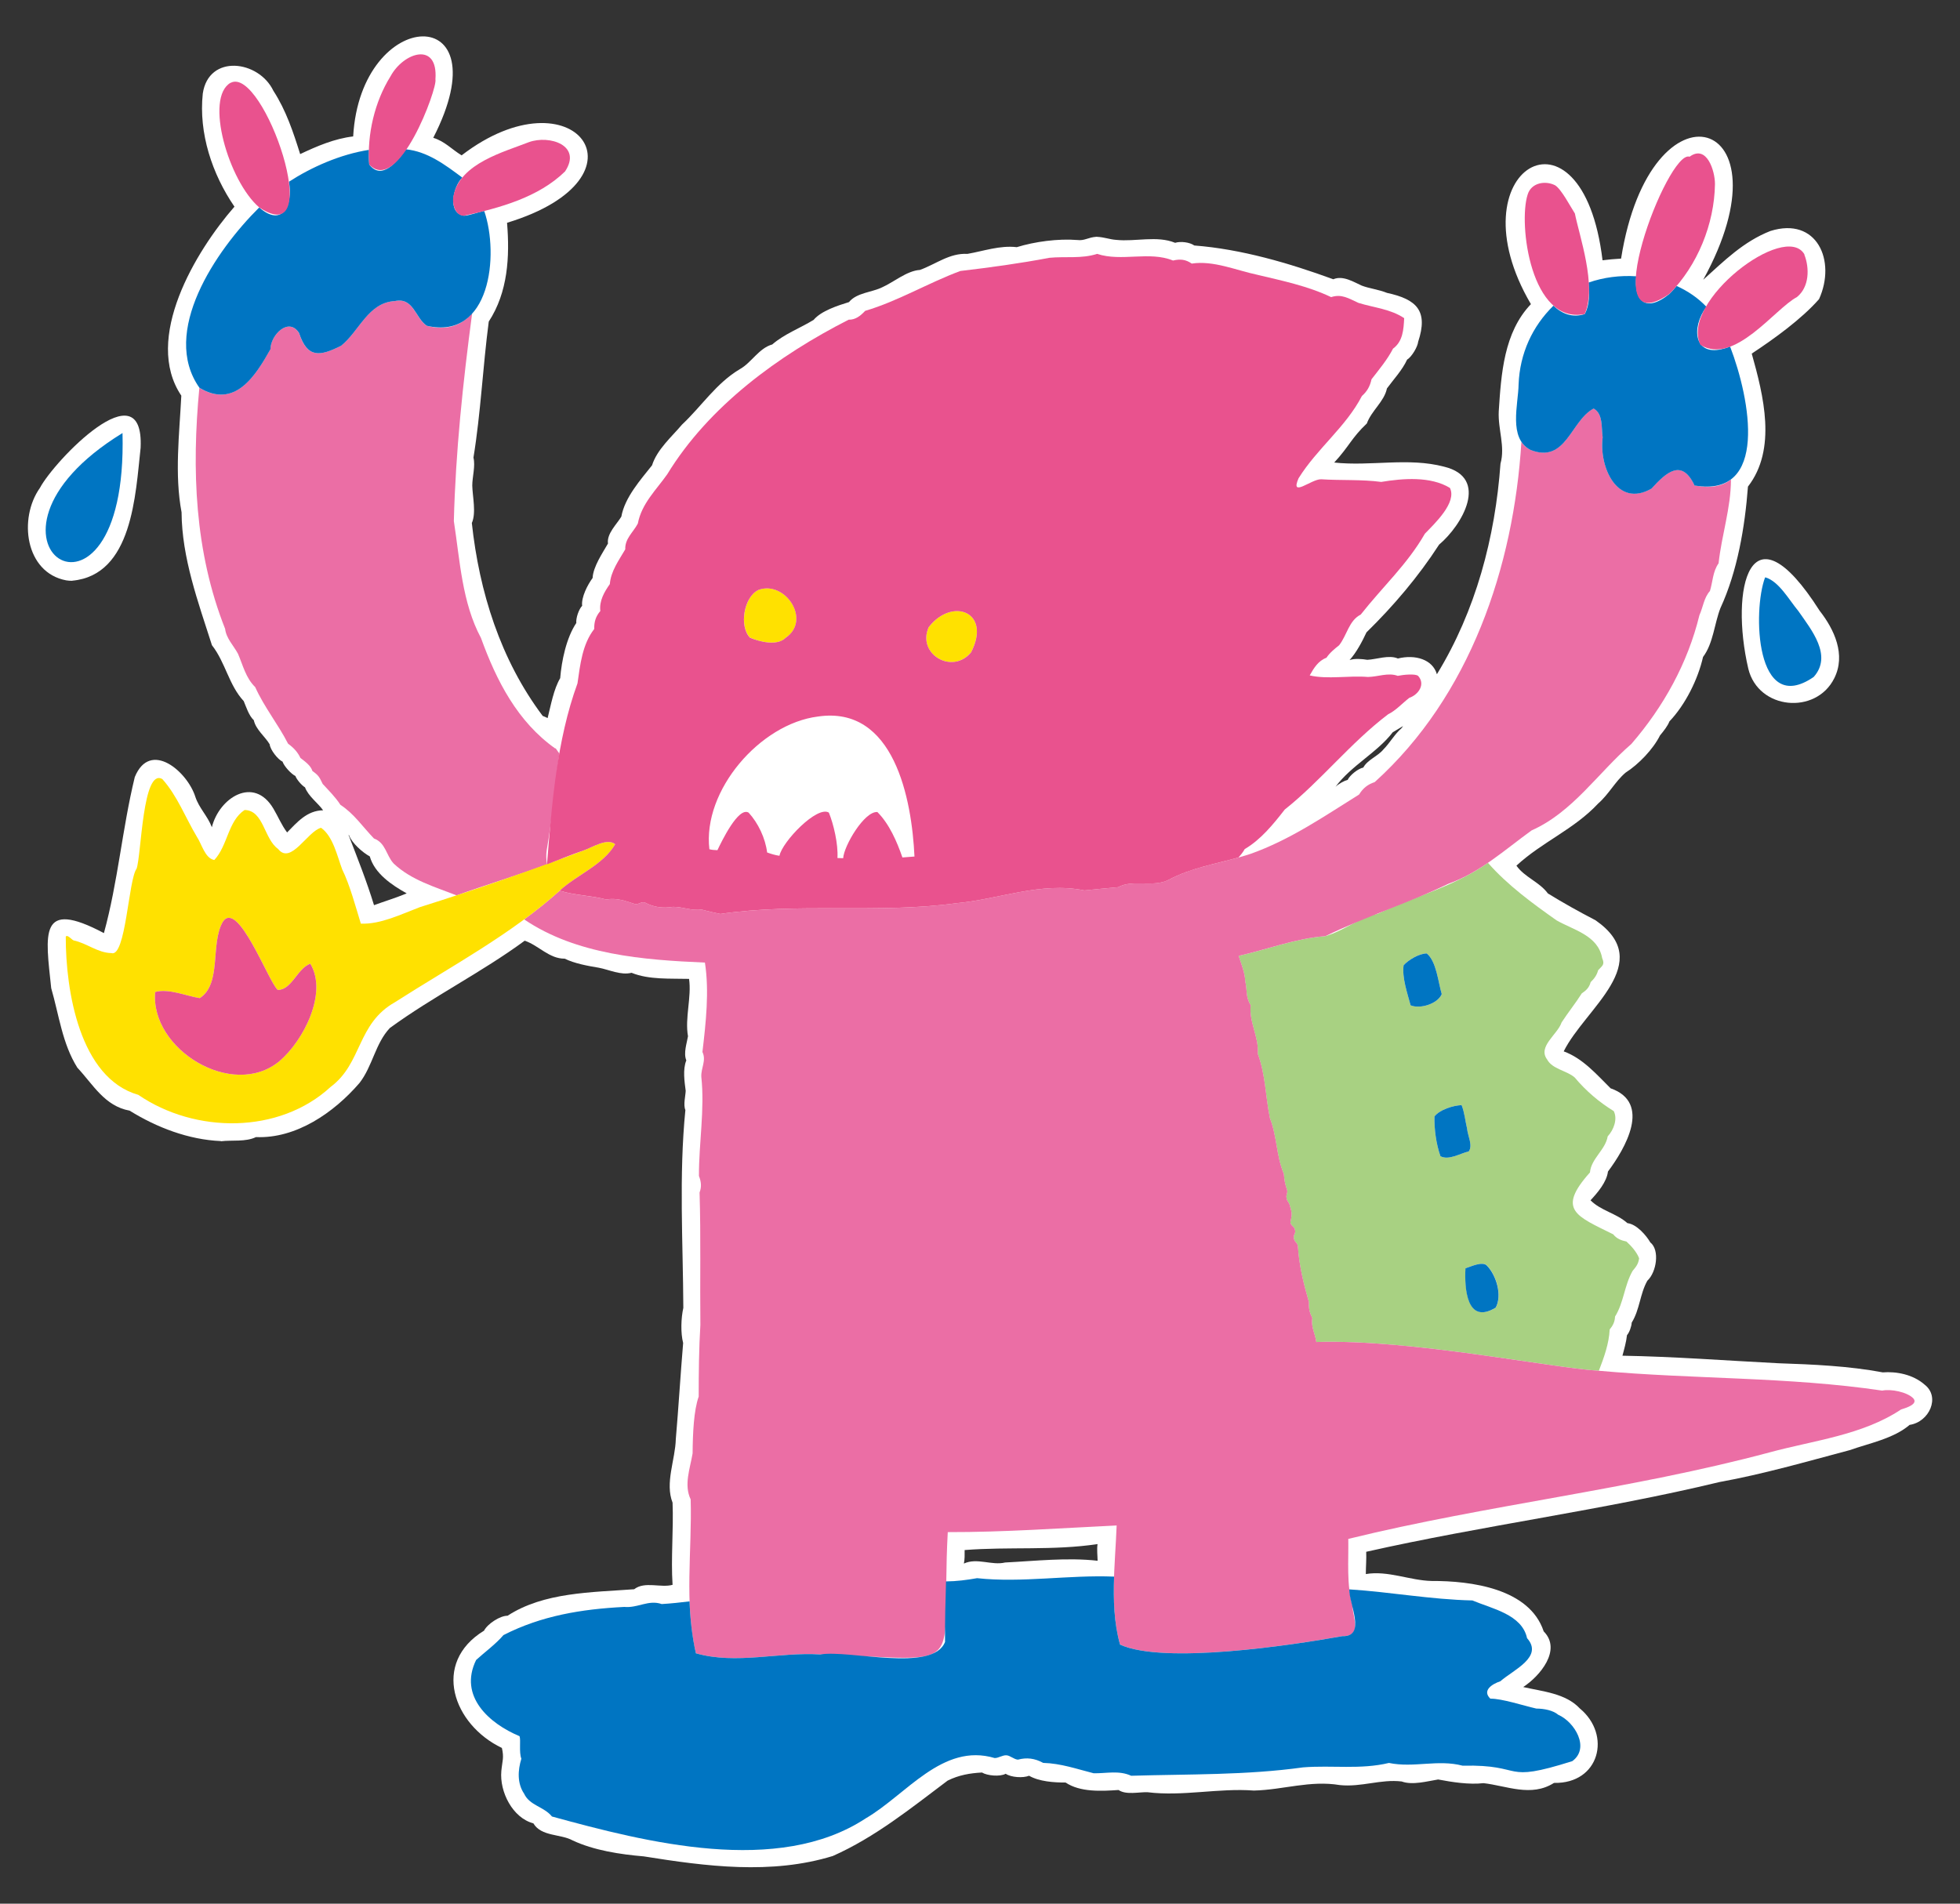<?xml version="1.0" encoding="UTF-8"?>
<svg id="_圖層_1" xmlns="http://www.w3.org/2000/svg" version="1.1" viewBox="0 0 315 306">
  <rect x="0" y="0" width="315" height="306" fill="#333333" stroke="none"/>
  <!-- Generator: Adobe Illustrator 29.5.0, SVG Export Plug-In . SVG Version: 2.1.0 Build 137)  -->
  <defs>
    <style>
      .st0 {
        fill: none;
      }

      .st1 {
        fill: #ffe100;
      }

      .st2 {
        fill: #e9528e;
      }

      .st3 {
        fill: #fff;
      }

      .st4 {
        fill: #eb6ea5;
      }

      .st5 {
        fill: #0075c2;
      }

      .st6 {
        fill: #a8d182;
      }
    </style>
  </defs>
  <g>
    <path class="st3" d="M309.3,222.56c-1.87-1.64-4.53-2.13-6.71-1.96-5.45-1.03-11.24-1.28-16.84-1.47-8.25-.42-16.73-1.07-25-1.21.28-1.04.62-2.25.73-3.3.39-.44.73-1.41.76-2.02,1.3-2.09,1.32-4.62,2.51-6.73,1.48-1.37,2.03-4.94.48-6.16-.61-1.07-2.18-2.93-3.68-3.1-1.8-1.6-4.24-1.98-5.93-3.67,1.11-1.19,2.61-2.94,2.8-4.62,2.76-3.69,7.08-11.05.43-13.38-2.24-2.21-4.45-4.81-7.54-5.94,3.45-6.94,14.93-14.24,5.12-21.07-2.66-1.38-5.14-2.76-7.67-4.32-1.33-1.83-3.74-2.6-5.05-4.46,4.15-3.83,9.26-5.83,13.14-9.99,1.71-1.49,2.72-3.53,4.4-4.96,2.1-1.34,4.43-3.76,5.54-5.99.54-.65,1.23-1.5,1.51-2.25,2.56-2.68,4.59-6.77,5.4-10.35.01,0,.01-.02.01-.02,1.64-2.17,1.82-5.38,2.79-7.85,2.73-5.92,3.93-13.02,4.42-19.52,4.68-6.04,2.5-14.64.61-21.38,3.59-2.37,8.01-5.55,10.82-8.76,2.79-6.17-.34-13.29-7.82-10.95-4.35,1.71-7.44,4.81-10.8,7.84,14.53-26.42-8.45-33.31-13.2-3.4-.99.06-1.99.14-2.98.27-3.24-27.03-24.25-14.63-11.51,7.05-4.36,4.55-4.78,11.24-5.17,17.24-.14,2.9,1.06,5.63.28,8.4-.85,11.85-3.97,23.65-10.22,33.85-.68-2.38-3.48-3.22-6.27-2.53-1.43-.63-3.45.15-4.92.21-.8-.14-2.05-.24-2.84.04,1.09-1.21,2.04-3,2.71-4.45,4.33-4.23,8.37-8.99,11.67-14.1,3.71-3.13,8.15-10.74.82-12.53-5.78-1.53-11.78-.03-17.68-.67h.01c2.41-2.61,2.78-3.96,5.24-6.28.76-2.09,2.8-3.52,3.23-5.63,1.02-1.4,2.48-2.96,3.24-4.63.79-.49,1.7-2.09,1.78-2.88,1.63-4.93-.18-6.81-5.01-7.85-1.32-.54-2.87-.71-4.06-1.17-1.16-.5-2.99-1.71-4.57-1.02-7.12-2.6-14.8-4.85-22.34-5.43-.72-.52-2.19-.71-3.08-.43-2.91-1.2-6.38-.15-9.45-.47-1.16-.08-1.78-.42-3.18-.5-1.39.09-1.9.67-3.09.52-3.09-.25-6.85.26-9.73,1.15-2.71-.32-5.34.63-7.93,1.08-2.88-.16-5.08,1.66-7.64,2.58-2.09.13-4.23,1.98-6.04,2.78-1.63.82-4.13.87-5.36,2.39-1.78.55-4.47,1.41-5.68,2.86-2.19,1.34-4.7,2.26-6.65,3.95-2.13.59-3.34,2.92-5.19,3.96-3.82,2.26-6.15,5.96-9.31,8.92-1.63,1.94-4,3.97-4.82,6.55-1.82,2.3-4.38,5.15-4.93,8.24-.72,1.21-2.37,2.73-2.15,4.33-.88,1.54-2.38,3.71-2.47,5.54-.79,1.06-1.85,3.1-1.68,4.47-.55.56-1.02,1.99-.94,2.76-1.62,2.41-2.36,6.11-2.59,8.87-1.04,1.75-1.5,4.34-2.02,6.42-.3-.16-.57-.27-.79-.35-6.8-9.04-10.2-19.98-11.39-31.01.73-1.63.11-4.27.07-6.02,0-1.4.53-3.14.19-4.49,1.17-7.16,1.5-14.54,2.46-21.87,3.08-4.71,3.39-10.43,2.94-15.88,23.94-7.3,10.71-24.67-7.3-10.84-1.61-.98-2.7-2.25-4.56-2.82C80.98.03,57.95.88,56.76,21.93c-2.99.35-5.82,1.56-8.52,2.84-1.11-3.54-2.27-7.04-4.3-10.17-2.36-4.94-10.41-5.95-11.35.44-.68,6.36,1.5,12.94,5.09,18.18-6.26,7.17-14.7,21.22-8.54,30.38-.31,6.16-1.11,12.65.04,18.75h0c.05,7.35,2.66,14.4,4.88,21.36,2.2,2.82,2.7,6.39,5.11,8.99.36.83.81,2.33,1.62,3.07.32,1.51,1.83,2.64,2.55,3.87.08.87,1.31,2.44,2.07,2.79.25.75,1.41,2,2.07,2.31.16.51,1,1.51,1.54,1.82.53,1.44,2.11,2.54,2.91,3.69-2.62.03-4.22,1.98-5.79,3.56-.93-1.25-1.38-2.44-2.19-3.81-3.16-5.37-8.74-1.74-9.9,2.97-.68-1.8-2.06-3.08-2.65-4.87-1.28-4.09-7.27-9.23-9.74-3.19-2.03,8.35-2.69,16.81-4.96,25.08-10.52-5.57-9.39.08-8.47,8.85,1.26,4.35,1.78,8.92,4.2,12.78,2.55,2.73,4.39,6.18,8.4,6.91,4.37,2.71,9.47,4.67,14.66,4.89l.02.03c1.8-.22,3.95.14,5.63-.67,6.47.27,12.53-3.94,16.62-8.68,2.12-2.7,2.55-6.38,4.9-8.86,6.94-5.06,14.72-8.92,21.67-14.03,2.28.79,3.93,2.91,6.43,2.89,1.58.78,3.69,1.16,5.49,1.46,1.61.3,3.53,1.25,5.25.81,2.78,1.14,6.29.9,9.24.98.43,2.93-.7,6.3-.17,9.22-.18,1.09-.76,2.72-.27,3.88-.6,1.45-.28,3.49-.1,4.89-.03.83-.41,2.26-.05,3.09-1.05,10.55-.38,21.32-.33,31.8-.37,1.64-.45,4.03-.03,5.65-.43,5.1-.74,10.37-1.18,15.46-.08,3.28-1.77,7.05-.52,10.2.17,4.36-.28,8.86,0,13.21-1.89.53-4.47-.62-6.17.71-6.81.51-14.51.46-20.35,4.26-1.19-.02-3.22,1.3-3.78,2.4-8.5,5.2-4.95,15.12,2.87,18.85.37,1.6.07,2.03-.09,3.72-.3,3.34,1.82,7.53,5.15,8.4,1.26,2.14,4.39,1.69,6.28,2.73,3.43,1.62,7.69,2.26,11.46,2.58,10.01,1.6,20.49,2.98,30.38-.06,6.8-3.02,12.53-7.66,18.46-12.12,1.79-.89,3.59-1.2,5.52-1.3.81.5,2.86.72,3.81.2.85.58,2.76.72,3.76.32,1.59.92,3.97,1.1,5.87,1.09,2.36,1.59,5.81,1.38,8.51,1.2,1.22.84,3.29.3,4.67.36,5.69.7,11.4-.7,17.08-.27,4.71-.11,9.02-1.68,13.81-.88,3.49.36,6.56-.98,9.94-.58,1.75.64,4.15-.05,5.86-.32,2.21.42,4.97.86,7.29.59,3.69.41,7.67,2.3,11.33-.04,7.31.16,9.3-7.7,4.15-11.97-2.29-2.44-5.96-2.72-9.1-3.44,2.69-1.76,6.22-5.95,3.32-8.92-.01,0-.02-.03-.03-.04-2.29-6.88-11.65-8.12-18.02-8.09-3.49-.08-7.02-1.71-10.56-1.11,0-1.19.11-2.39.06-3.58,18.81-4.24,38.01-6.69,56.77-11.21,7.11-1.29,13.97-3.28,20.9-5.12,3.04-1.08,7.13-1.87,9.66-4.07,3.17-.46,4.99-4.5,2.4-6.48h0ZM65.2,143.67c-1.67.69-3.41,1.21-5.09,1.83-1.21-3.94-2.62-7.47-4.1-11.3.03.02.06.04.09.06.41,1.22,2.19,2.79,3.33,3.4.76,2.72,3.51,4.6,5.93,5.94-.05.02-.1.05-.16.07h0ZM176.4,250.88c-4.87-.55-10,.04-14.86.28-2.15.52-4.51-.81-6.63.17.14-.66.13-1.47.12-2.17,7.07-.56,14.29.11,21.36-.96-.13.89,0,1.8.01,2.69h0ZM225.24,117.06c-1.09.93-1.88,2.38-2.91,3.41-.9,1.11-2.55,1.64-3.23,2.91-.82.16-2.17,1.23-2.51,1.98-.55.14-1.42.61-1.96,1.12,2.53-3.42,6.72-5.52,9.21-8.78.51-.3,1.12-.67,1.66-.99-.08.12-.17.23-.26.35h0Z"/>
    <path class="st3" d="M10.65,93.29c.31.05.64.07.96.07l.03-.02c9.66-.91,10.13-13.85,10.96-21.36.59-13-13.88,2.1-16.18,6.44-3.48,4.91-2.38,13.64,4.23,14.87h0Z"/>
    <path class="st3" d="M292.44,98.17c-11.28-17.73-14.43-3.39-11.46,9.33,1.61,6.61,10.88,7.43,13.81,1.53,1.9-3.77.02-7.84-2.35-10.86h0Z"/>
  </g>
  <g>
    <path class="st0" d="M152.32,246.28c-.09,2.64-.2,5.28-.28,7.93,1.67-.01,3.35-.23,4.99-.52,7.23.79,14.7-.54,22.02-.25.09-2.74.31-5.51.41-8.22-9.03.43-18.05,1.09-27.14,1.07Z"/>
    <path class="st6" d="M261.41,199.57c-.83-.17-1.58-.45-2.14-1.16-5.92-2.95-9.14-3.91-3.74-9.95.19-2.23,2.48-3.61,2.85-5.8,1-1.07,1.61-2.82.97-4.06-2.38-1.47-4.44-3.22-6.28-5.41-1.28-1.11-3.58-1.32-4.42-2.88-1.57-2.09,1.67-4.01,2.32-5.96,1.03-1.59,2.22-3.05,3.25-4.68.72-.47,1.2-.95,1.42-1.8.6-.57,1.01-1.16,1.2-1.91.66-.73,1.12-.87.65-1.95-.66-3.66-4.58-4.5-7.33-6.07-3.84-2.71-7.86-5.64-11.03-9.25-5.34,3.79-11.82,5.43-17.7,8.19-2.98.62-5.44,2.74-8.43,3.6-4.78.36-9.26,2.12-13.94,3.17.39,1.22,1,2.65,1.06,4.08.34,1.47.03,2.53.88,3.85-.32,2.66,1.34,5.09,1.13,7.79,1.25,3.33,1.24,6.88,1.95,10.35,1.15,2.91,1.01,6.06,2.24,8.97.08.99.19,1.64.52,2.58.13.65-.21.69-.08,1.34.13.65.42.6.54,1.25.39,1.17.3,1.52.08,2.64.13.65.61.57.74,1.22.13.65-.31.71-.18,1.35s.51.59.64,1.23c.18,3.07.92,6.07,1.78,9.02-.05,1.03.09,1.64.54,2.57-.24,1.42.45,2.44.64,3.83,15.26-.49,37.84,4.18,45.42,4.62.81-2.11,1.63-4.34,1.74-6.64.52-.62.83-1.25.86-2.07,1.42-2.28,1.48-4.98,2.82-7.34.56-.67.93-1.11,1.05-2.03-.36-.96-1.2-1.93-2.03-2.69ZM226.71,161.62h0c-.53-1.99-1.4-4.44-1.13-6.46.79-.88,2.52-1.91,3.72-1.9,1.57,1.28,1.84,4.66,2.41,6.53-.66,1.58-3.49,2.44-5,1.81,0,0,0,.02,0,.02ZM231.5,185.85c-.69-1.95-1.01-4.36-.96-6.39.85-1.09,2.99-1.76,4.36-1.82,0,0,0,0,0-.01h0s0,.01,0,.01c.47,1.2.58,2.52.88,3.76.09,1.13.97,2.73.27,3.68-1.39.32-3.22,1.49-4.55.77ZM240.4,210.17s0,0,0,0c0,0,0,.01,0,.02h0c-4.69,2.84-5.03-3.17-4.86-6.33.76-.22,2.77-1.23,3.48-.4,1.49,1.57,2.43,4.74,1.39,6.71h0Z"/>
    <path class="st3" d="M115.31,136.65c.65-1.36,3.37-7.04,5.02-6.03,1.53,1.66,2.68,4.08,2.97,6.4.62.22,1.26.43,1.98.53.43-2.26,6.06-8.11,7.94-6.94h0s0,0,0,0c0,0,.01,0,.02,0h-.02c.75,1.82,1.52,5.06,1.38,7.3.31,0,.61.02.92.03.11-2,3.41-7.58,5.5-7.42h0c1.91,1.91,3.15,4.77,4.02,7.3,0,0,0,0,0,0,.65-.04,1.3-.09,1.94-.15-.43-9.21-3.25-24.33-15.53-22.51-9.29,1.17-18.55,11.89-17.43,21.33.37.1.81.14,1.29.15Z"/>
    <path class="st3" d="M146.97,137.68h0s0,.03,0,.04v-.04Z"/>
    <g>
      <path class="st4" d="M87.86,136.68c.9-5.07,1.26-10.36,2.05-15.54-.21-.29-.42-.58-.62-.87h0s-.06.04-.06.04c-6.07-4.3-9.45-10.91-11.93-17.76-3.05-5.69-3.38-12.46-4.36-18.79.28-11.1,1.46-22.25,2.94-33.4-1.66,1.91-4.05,2.86-7.28,2.01-1.87-1.21-2.12-4.64-5.18-3.97-4.26.23-5.7,4.86-8.61,7.18-3.44,1.72-5.4,2.02-6.75-2.03h.01c-1.68-2.68-4.6.32-4.61,2.58-2.47,4.39-5.76,9.61-11.42,6.2-1.25,13.14-.77,26.36,4.14,38.75.18,1.54,1.34,2.66,2.07,4.01.8,1.86,1.25,3.89,2.76,5.35,1.47,3.26,3.7,5.99,5.29,9.11.88.63,1.54,1.34,1.98,2.28.78.62,1.65,1.21,1.93,2.1,1.02.74,1.1.95,1.65,2.08.91.99,2.08,2.15,2.85,3.36,2.2,1.43,3.61,3.57,5.39,5.41,1.91.71,1.94,2.7,3.17,4.03,2.86,2.69,6.6,3.73,10.11,5.12,4.81-1.73,9.75-3.2,14.53-4.99-.12-.75-.16-1.51-.05-2.26Z"/>
      <path class="st4" d="M307.47,224.75h0s.01.01.02.02l-.02-.02Z"/>
      <path class="st4" d="M307.48,224.76c-.97-1-3.59-1.53-4.98-1.23-15.1-2.24-30.28-1.81-45.53-3.19-7.57-.43-30.18-5.11-45.42-4.62-.19-1.39-.88-2.41-.64-3.83-.45-.93-.59-1.54-.54-2.57-.86-2.95-1.6-5.96-1.78-9.02-.13-.64-.51-.59-.64-1.23s.31-.7.18-1.35c-.13-.65-.61-.57-.74-1.22.22-1.12.31-1.47-.08-2.64-.12-.65-.41-.6-.54-1.25-.13-.65.21-.69.08-1.34-.33-.94-.44-1.59-.52-2.58-1.23-2.91-1.09-6.06-2.24-8.97-.71-3.47-.7-7.01-1.95-10.35.21-2.7-1.45-5.13-1.13-7.79-.85-1.32-.54-2.38-.88-3.85-.06-1.42-.67-2.86-1.06-4.08,4.69-1.06,9.16-2.81,13.94-3.17,6.5-3.17,13.32-5.29,19.77-8.42,5.08-1.81,9.06-5.46,13.36-8.57,6.65-2.96,10.68-9.27,16.04-13.9h0c5.17-5.98,9.06-12.98,10.94-20.7.6-1.32.71-2.78,1.69-3.89.46-1.48.45-3.13,1.39-4.45.5-4.59,1.98-8.87,1.99-13.47-1.33,1.05-3.21,1.47-5.78.96l-.05.04c-2.05-4.44-4.53-2.2-6.94.45-5.54,3.17-8.46-3.52-7.85-8.24-.23-1.49.11-3.77-1.45-4.63-3.7,1.96-4.42,8.91-10.15,6.65-.64-.31-1.11-.75-1.46-1.28-1.24,20.13-8.27,40.88-23.58,54.69-1.13.37-1.88.98-2.51,2-5.58,3.48-11.06,7.27-17.43,9.53-4.36,1.45-9.01,1.97-13.09,4.14-2.47,1.33-5.85-.09-8.19,1.22-1.82.16-3.63.34-5.43.52-7.03-1.43-13.78,1.45-20.61,2.06-12.37,1.7-25.44-.1-37.9,1.72-1.02-.2-2.03-.43-3.04-.71-1.56.25-3-.45-4.58-.43-1.59.27-3.13.07-4.53-.71-.76-.11-.84.35-1.6.25-1.56-.5-2.92-1.02-4.59-.72-2.49-.66-5.02-.63-7.48-1.42-1.82,1.64-3.73,3.17-5.71,4.62,8.4,5.69,19.19,6.52,29.05,6.94.72,4.64.15,9.69-.4,14.37.66,1.37-.24,2.54-.18,3.98.57,5.31-.4,10.64-.38,15.95.36.93.45,1.73.1,2.66.22,7.1.05,14.25.13,21.28-.23,3.78-.27,7.7-.27,11.52-.79,2.24-.95,5.84-.98,9.14-.41,2.44-1.43,5.05-.31,7.39.24,8.15-1.07,16.68.85,24.77v-.03c6.49,1.86,13.37-.25,19.99.18,24.64.85,19.22,3.46,20.48-19.66,9.1.02,18.11-.64,27.14-1.07-.23,6.29-1.16,13.07.55,19.15,7.04,3.21,27.53.11,35.73-1.36,3.21.03,1.72-2.81,1.62-4.84-.97-3.53-.61-7.18-.67-10.79,22.45-5.5,45.3-7.91,67.72-13.91,7.06-1.92,14.88-2.75,21.11-6.89.89-.28,2.81-.87,1.96-1.81Z"/>
      <polygon class="st4" points="111.85 265.79 111.85 265.79 111.85 265.79 111.85 265.79"/>
    </g>
    <g>
      <path class="st5" d="M250.44,275.64c-.86-.72-2.26-.99-3.53-1-2.07-.47-5.55-1.62-7.39-1.59-1.37-1.32.29-2.36,1.61-2.8,2.08-1.83,6.98-3.91,4.29-6.93-.82-3.82-5.64-4.73-8.78-6.06-6.73-.15-13.17-1.36-19.79-1.78-.07,2.27,2.81,7.64-1.11,7.52-8.16,1.47-28.71,4.57-35.73,1.36-.98-3.47-1.09-7.17-.96-10.93-7.32-.3-14.79,1.03-22.02.25-1.64.29-3.32.51-4.99.52-.1,3.23-.18,6.47-.16,9.73-1.95,4.97-15.36,1.23-20.04,2.01-6.62-.43-13.5,1.67-19.99-.18,0,0,0,.03,0,.03-.63-2.74-.92-5.55-1.03-8.38-1.49.18-2.98.34-4.47.43-2.13-.74-3.85.67-6.02.46-6.83.35-13.31,1.4-19.42,4.53-1.17,1.4-3.21,2.91-4.39,4-2.86,5.84,2.13,10.23,6.98,12.25.23.68-.12,2.53.29,3.62-.57,1.85-.69,3.94.44,5.62.89,1.92,3.17,2.06,4.48,3.67,15.11,4.14,36.31,9.58,50.42.3,6.53-3.8,12.33-12.19,20.72-9.7.59.03,1.24-.48,1.91-.44.59.04,1.19.65,1.83.7,1.43-.38,2.71-.22,4.06.52,2.87.08,5.39.98,8.12,1.67,2.1.03,4.05-.5,6.03.4,9.23-.28,18.43-.07,27.63-1.35,4.69-.37,9.2.39,13.79-.71,4.02.83,7.85-.61,11.84.44,10.26-.23,6.04,2.93,17.63-.73,2.89-2.11.38-6.3-2.25-7.45Z"/>
      <path class="st5" d="M19.69,69.6l-.02.02c-28.21,17.35.95,36.38.02-.02Z"/>
      <path class="st5" d="M289.03,98.23c-1.51-1.81-3.11-4.76-5.29-5.42h0s-.02.02-.02.02h-.05c-2,5.29-1.58,22.45,7.81,15.99,3.09-3.44-.39-7.61-2.45-10.59Z"/>
      <polygon class="st5" points="226.71 161.62 226.71 161.62 226.71 161.62 226.71 161.62"/>
      <path class="st5" d="M226.71,161.6c1.51.63,4.34-.23,5-1.81-.57-1.87-.84-5.25-2.41-6.53-1.2,0-2.93,1.02-3.72,1.9-.27,2.02.6,4.47,1.13,6.46v-.02Z"/>
      <path class="st5" d="M230.54,179.46c-.05,2.03.27,4.44.96,6.39,1.33.72,3.16-.45,4.55-.77.7-.95-.18-2.55-.27-3.68-.3-1.24-.4-2.56-.88-3.76-1.38.06-3.51.73-4.36,1.82Z"/>
      <polygon class="st5" points="234.91 177.64 234.9 177.63 234.91 177.64 234.91 177.64"/>
      <path class="st5" d="M240.39,210.18h0s0,0,0,0c0,0,0,0,0,0h0c1.05-1.97.1-5.14-1.39-6.71-.71-.83-2.72.18-3.48.4-.17,3.16.17,9.17,4.86,6.32Z"/>
      <path class="st5" d="M77.81,33.91c-1.02.2-2.25.71-3.22.77-2.73-.38-1.8-4.67-.29-6.13-2.75-2.06-5.6-4.2-9.06-4.55-1.47,2.09-3.95,5.06-5.92,2.41h.02c-.07-.76-.07-1.54-.05-2.32-4.63.72-9.25,2.79-12.85,5.12.68,3.83-1.09,7.38-4.78,4.14-7.05,6.98-15.89,20.08-9.61,28.98,5.67,3.41,8.95-1.81,11.42-6.2,0-2.26,2.93-5.26,4.61-2.58h0s-.01,0-.01,0c1.35,4.05,3.31,3.75,6.75,2.03,2.91-2.32,4.35-6.95,8.61-7.18,3.06-.67,3.31,2.76,5.18,3.97,10.2,2.35,11.65-11.41,9.21-18.46Z"/>
      <path class="st5" d="M277.11,56.02c-4.85,1.42-5.39-3.28-2.87-6.71-1.34-1.42-2.98-2.53-4.78-3.34-.37.44-.76.87-1.16,1.28h0c-4,3.24-5.72.83-5.33-2.84-2.62-.17-5.27.17-7.66,1.01.11,1.85.2,3.57-.61,5.03v.04h0c-1.94.61-3.63,0-5.04-1.35-3.37,3.29-5.41,7.67-5.6,12.64-.04,3.19-1.69,8.67,1.91,10.54,5.73,2.26,6.45-4.69,10.15-6.65,1.56.86,1.22,3.14,1.45,4.63-.61,4.72,2.31,11.42,7.85,8.24,2.41-2.65,4.89-4.89,6.94-.45l.05-.04c11.81,1.95,8.93-13.78,5.64-22.35-.32.13-.63.25-.95.33Z"/>
    </g>
    <g>
      <path class="st1" d="M121.9,94.82c-2.36,1.13-3.13,5.86-1.35,7.68,1.53.65,4.37,1.4,5.74,0h0c4.16-2.84-.09-9.23-4.38-7.68Z"/>
      <path class="st1" d="M149.25,100.82c-1.91,4.33,3.79,7.67,6.79,4.06h.01c3.38-6.51-3.01-8.97-6.8-4.06Z"/>
      <path class="st1" d="M93.8,136.7c-8.69,3.31-17.47,6.33-26.33,9.12-3.01,1.14-6.3,2.78-9.49,2.65h-.01s.02-.01.02-.01c-.8-2.59-1.77-6.24-2.99-8.7-.82-2.19-1.47-5.33-3.4-6.7-2.19.55-4.85,6.03-6.91,3.4-2.28-1.62-2.29-6.2-5.38-6.26-2.67,1.75-2.7,5.73-4.87,8.04-1.51-.28-2-2.55-2.81-3.75-1.82-3.05-3.13-6.56-5.53-9.25-3.2-1.91-3.37,12.23-4.15,14.4-1.32,1.77-1.72,14.34-4.06,13.56-2.17-.03-3.94-1.59-6.04-2.03-.34-.11-1.01-1.02-1.28-.61-.02,8.68,2.23,22.74,11.66,25.43,9.11,6.24,22.63,6.35,30.91-1.28,5.11-3.81,4.19-10.16,10.35-13.62,9.05-5.8,18.65-10.87,26.66-18.09,2.8-2.51,6.86-4.04,8.72-7.3-1.33-1.04-3.59.49-5.07,1ZM44.9,170.58c-7.53,6.22-20.79-1.93-19.96-11.12,2.16-.62,5.08.67,7.17.98,3.57-2.32,1.66-8.69,3.69-12.25,2.41-3.73,7.32,9.56,8.83,10.93,2.24.05,3.14-3.45,5.24-4.21,2.83,4.67-1.06,12.34-4.97,15.67Z"/>
    </g>
    <g>
      <path class="st2" d="M222.03,77.47c-3.24-.43-6.49-.22-9.71-.43-1.58-.04-5.02,3.07-3.63-.15,2.99-4.81,7.6-8.24,10.19-13.24.85-.75,1.3-1.57,1.54-2.68,1.23-1.59,2.55-3.16,3.46-4.93,1.58-1.16,1.7-3.06,1.79-4.9-2.19-1.47-4.85-1.68-7.34-2.45-1.59-.72-2.69-1.48-4.4-.93-3.75-1.79-7.89-2.64-11.86-3.59-3.44-.73-7.06-2.33-10.54-1.8-.98-.68-1.87-.76-3.01-.49-3.82-1.56-8.25.23-12.2-1.07-2.48.81-5.12.38-7.66.63-4.73.9-9.56,1.56-14.32,2.12-5.15,1.91-10.06,4.87-15.3,6.41-.76.82-1.57,1.45-2.65,1.42-11.31,5.76-22.47,13.91-29.15,24.84-1.77,2.52-4.13,4.72-4.73,7.93-.76,1.43-2.09,2.42-2.02,4.14-1.02,1.76-2.32,3.5-2.48,5.59-.91,1.29-1.72,2.7-1.53,4.33-.75.88-1,1.75-.98,2.89-1.91,2.44-2.26,5.75-2.69,8.74-3.36,9.21-4.12,19.46-4.9,29.09,1.94-.75,3.88-1.55,5.89-2.24,1.48-.51,3.74-2.04,5.07-1-1.91,3.33-6.09,4.87-8.92,7.47,2.47.78,4.99.75,7.48,1.42,1.67-.3,3.03.22,4.59.72.76.1.84-.36,1.6-.25,1.4.78,2.94.98,4.53.71,1.58-.02,3.02.68,4.58.43,1.01.28,2.03.51,3.04.71,12.46-1.83,25.53-.02,37.9-1.72,6.83-.61,13.58-3.49,20.61-2.06,1.8-.18,3.62-.36,5.43-.52,2.34-1.31,5.72.12,8.19-1.22,3.48-1.85,7.35-2.49,11.13-3.55.38-.41.74-.85,1.01-1.35,2.58-1.51,4.57-3.96,6.44-6.36,5.71-4.52,10.57-10.73,16.61-15.31,1.25-.61,2.29-1.78,3.4-2.64,1.49-.52,2.64-2.19,1.42-3.54h0s-.01,0-.01,0c-.46-.37-2.34-.19-3.26,0-1.57-.57-3.17.16-4.8.18-3-.26-6.5.42-9.35-.25.66-1.18,1.36-2.34,2.69-2.84.54-.82,1.34-1.45,2.04-2.01,1.28-1.64,1.56-3.96,3.47-4.93,3.51-4.46,7.48-8.07,10.31-13,1.57-1.63,5.2-5.03,4.02-7.36-3.12-1.9-7.56-1.53-10.99-.97ZM121.9,94.82c4.29-1.55,8.54,4.84,4.38,7.69h0c-1.37,1.39-4.21.64-5.74,0-1.78-1.82-1.01-6.55,1.35-7.68ZM146.97,137.72s0-.03,0-.04c-.64.06-1.29.11-1.94.15,0,0,0,0,0,0-.87-2.53-2.11-5.39-4.02-7.3h0c-2.09-.17-5.38,5.42-5.5,7.42-.31,0-.61-.02-.92-.03.14-2.24-.63-5.48-1.38-7.3h.02s-.01,0-.02,0c0,0,0,0,0,0h0c-1.88-1.17-7.5,4.68-7.94,6.94-.72-.1-1.36-.31-1.98-.53-.29-2.31-1.44-4.73-2.97-6.4-1.65-1.02-4.36,4.66-5.02,6.03-.48-.01-.93-.05-1.29-.15-1.12-9.44,8.14-20.16,17.43-21.33,12.28-1.82,15.1,13.3,15.53,22.51h0v.04ZM156.05,104.89h-.01c-3,3.6-8.7.26-6.79-4.07,3.79-4.91,10.18-2.45,6.8,4.07Z"/>
      <path class="st2" d="M44.63,159.12c-1.51-1.37-6.42-14.66-8.83-10.93-2.03,3.56-.12,9.93-3.69,12.25-2.09-.31-5.01-1.6-7.17-.98-.83,9.19,12.43,17.34,19.96,11.12,3.91-3.32,7.8-11,4.97-15.67-2.1.76-3,4.26-5.24,4.21Z"/>
      <path class="st2" d="M271.54,25.19c-3.51-1.25-15.56,30.58-3.25,22.05h0c4.54-4.59,7.23-11.23,7.33-17.64.01-2.12-1.32-6.43-4.08-4.41Z"/>
      <path class="st2" d="M289.98,40.92h0s.03-.01.03-.01c-3.07-5.4-20.02,7.55-16.73,14.53,5.47,3.32,11.93-5.8,15.5-7.68,2.03-1.62,2.05-4.69,1.2-6.84Z"/>
      <path class="st2" d="M253.09,34.29c-.67-1.02-2.16-3.9-3.17-4.51-1.59-.8-3.84-.41-4.41,1.51-1.52,4.7.53,20.93,9.19,19.19h0v-.04c1.97-4.5-.9-12.58-1.6-16.15Z"/>
      <path class="st2" d="M41.66,33.34c11.07,7.36.66-22.89-4.6-20.02,0,0,.02-.03.02-.03-4.27,2.4-.33,15.85,4.58,20.05Z"/>
      <path class="st2" d="M85,22.85h0c-4.01,1.58-10.98,3.38-12.1,8.53-.33,1.33.27,3.34,1.68,3.3,5.73-1.26,11.93-2.93,16.23-7.12,2.78-4.18-2.48-5.91-5.81-4.71Z"/>
      <path class="st2" d="M62.76,12.27c-2.54,4.07-3.78,9.32-3.43,14.14h-.02c4.7,5.08,11.05-12.32,10.67-13.65.46-6.17-5.14-4.35-7.22-.49Z"/>
    </g>
  </g>
</svg>